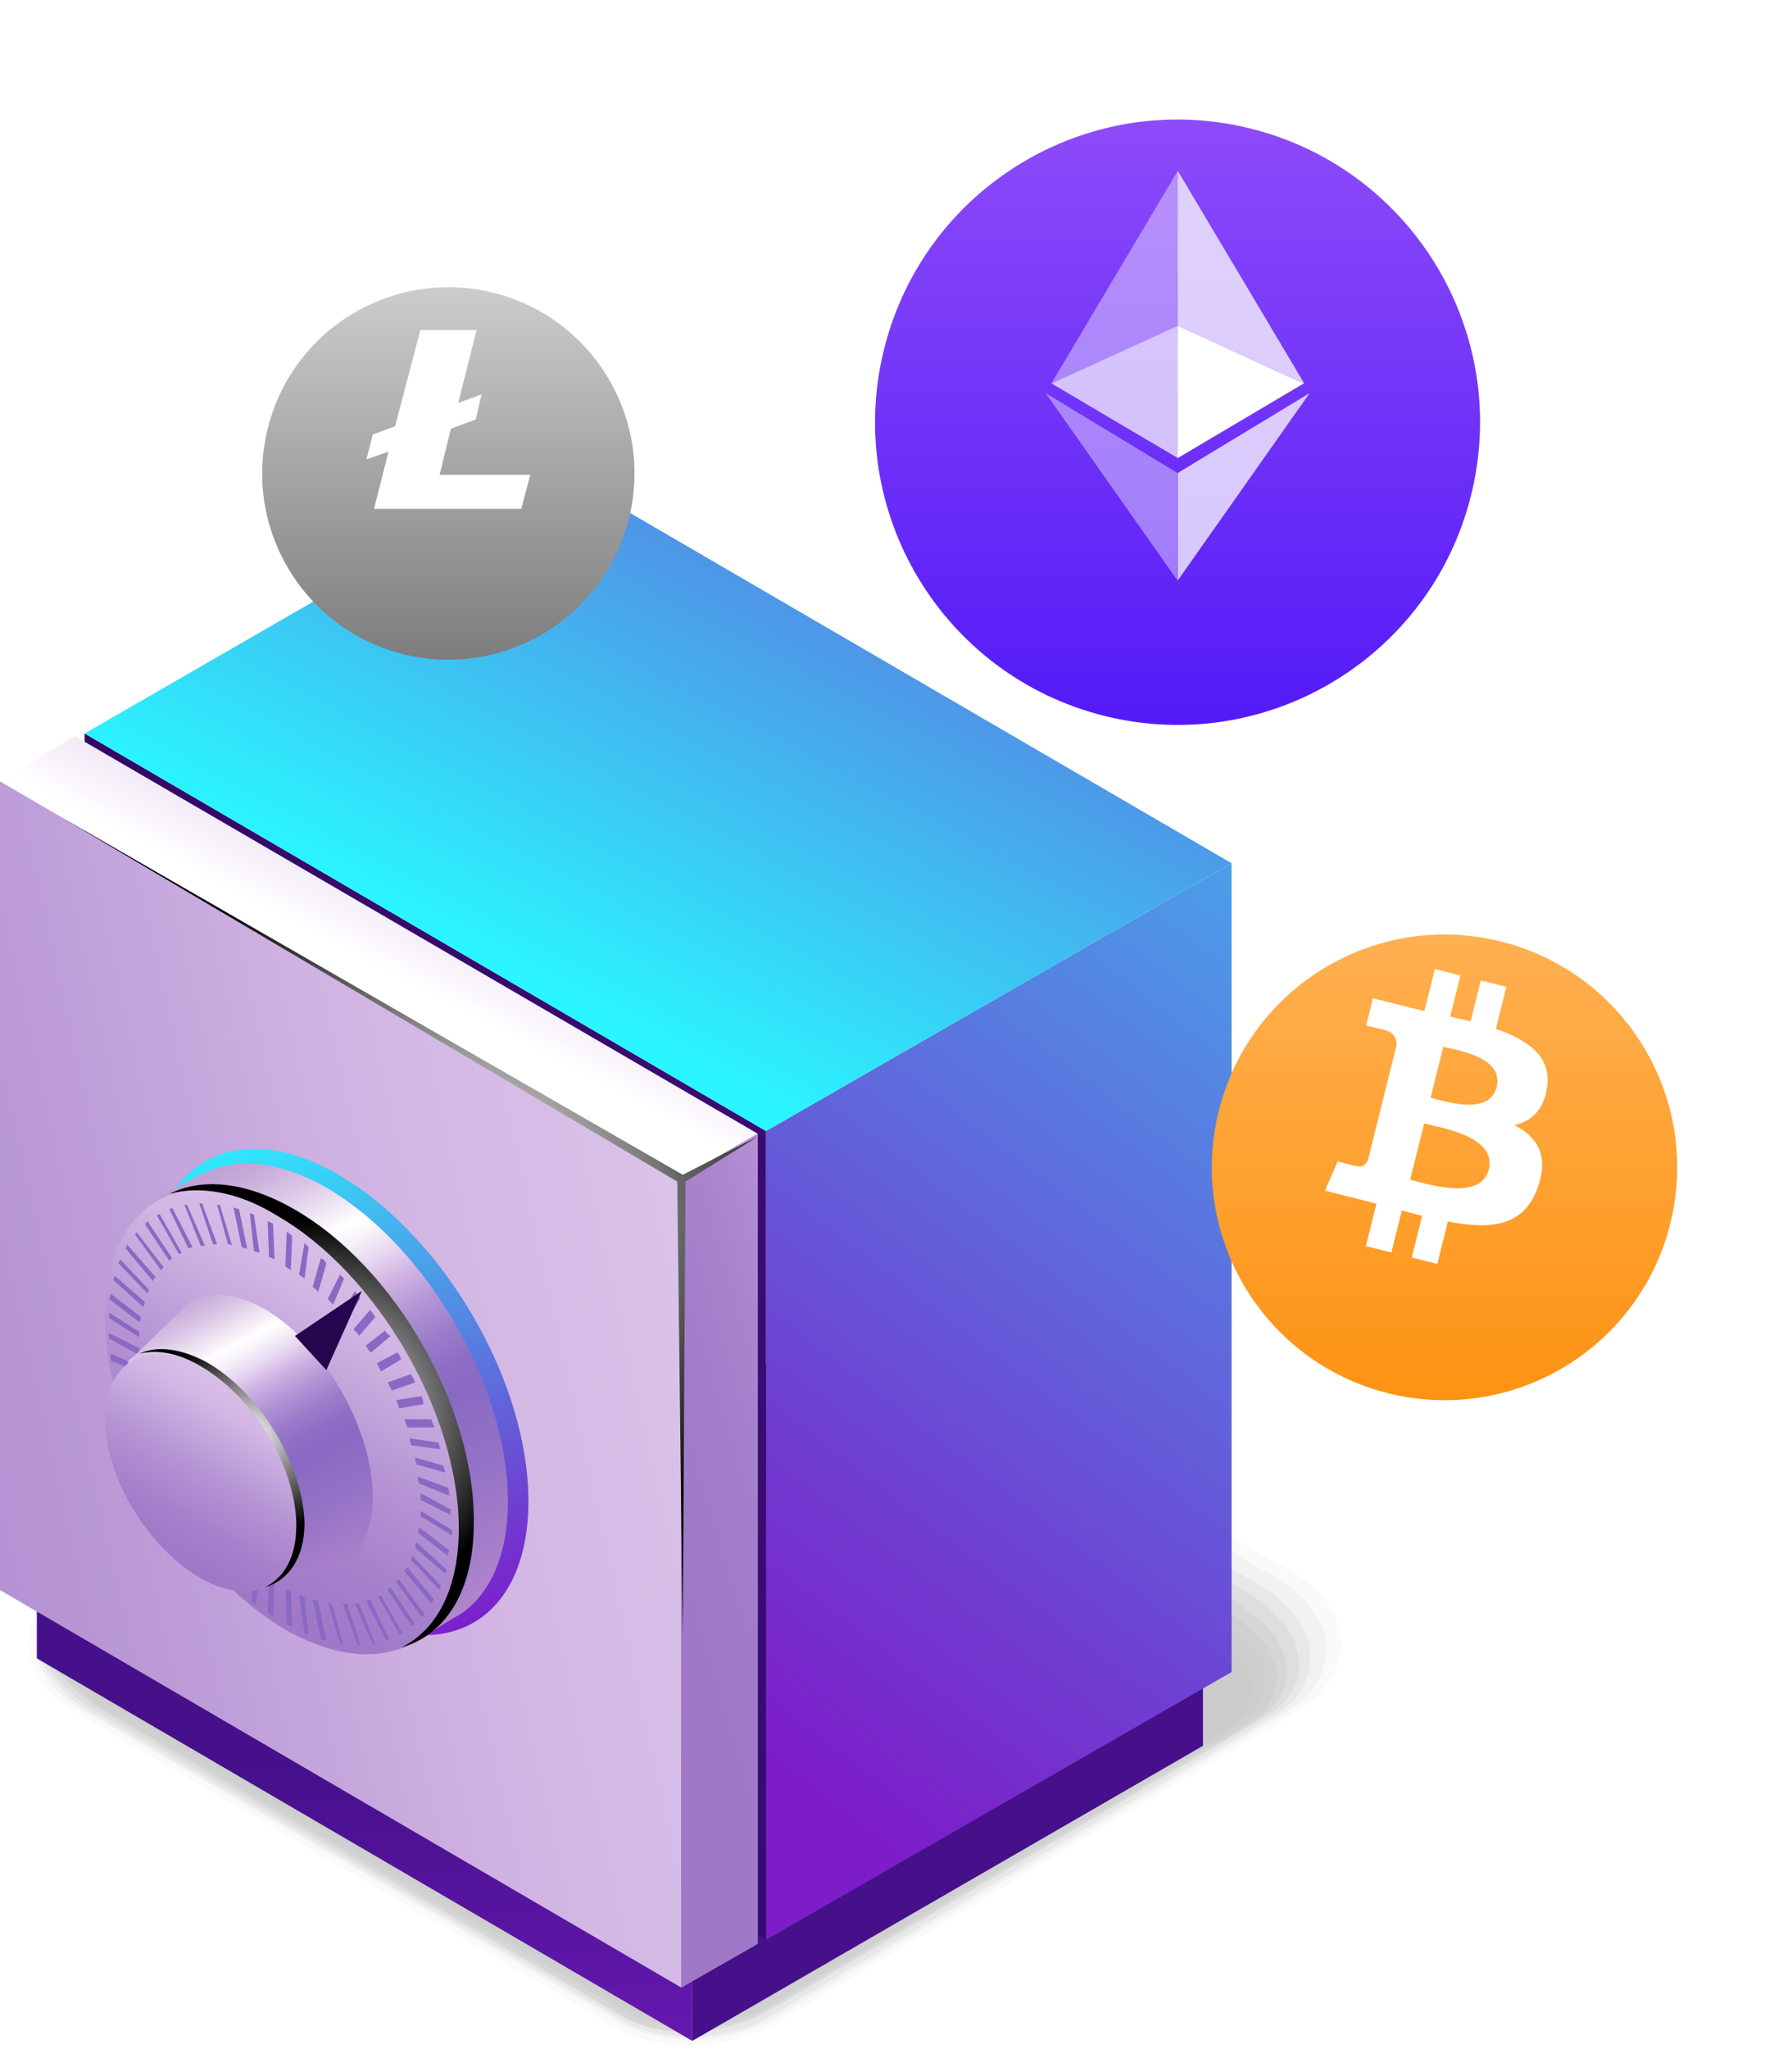 <svg width="77" height="88" viewBox="0 0 77 88" fill="none" xmlns="http://www.w3.org/2000/svg">
<g opacity="0.2">
<path opacity="0.091" d="M25.463 54.205C26.52 53.619 27.869 53.267 29.218 53.267C29.981 53.267 30.744 53.384 31.389 53.619C31.683 53.736 32.035 53.912 32.328 54.029L55.738 67.641C56.794 68.228 57.557 69.343 57.615 70.34C57.674 71.572 57.029 72.746 55.679 73.508L55.21 73.802L33.325 86.885C33.149 87.003 32.915 87.12 32.739 87.179C31.8 87.589 30.685 87.824 29.629 87.824C28.456 87.824 27.4 87.589 26.578 87.12L3.11 73.45C2.054 72.863 1.291 71.748 1.232 70.751C1.174 69.519 1.819 68.345 3.168 67.582L3.579 67.348L25.463 54.205Z" fill="black"/>
<path opacity="0.182" d="M25.229 54.616C26.285 54.029 27.576 53.677 28.925 53.677C29.688 53.677 30.392 53.795 31.037 54.029C31.331 54.147 31.683 54.323 31.917 54.44L55.034 67.876C55.973 68.404 56.853 69.519 56.97 70.457C57.087 71.631 56.559 72.804 55.21 73.567L54.74 73.86L33.325 86.65C33.149 86.768 32.915 86.885 32.739 86.944C31.8 87.355 30.744 87.589 29.688 87.589C28.573 87.589 27.517 87.355 26.696 86.885L3.462 73.391C2.523 72.863 1.584 71.748 1.526 70.809C1.408 69.636 1.936 68.462 3.286 67.7C3.286 67.7 3.638 67.465 3.696 67.465L25.229 54.616Z" fill="black"/>
<path opacity="0.273" d="M24.936 55.027C25.992 54.44 27.283 54.147 28.574 54.147C29.337 54.147 30.041 54.322 30.628 54.498C30.862 54.557 31.273 54.792 31.508 54.909L54.272 68.169C55.093 68.638 56.15 69.812 56.267 70.633C56.443 71.748 56.032 72.921 54.741 73.684C54.683 73.684 54.331 73.977 54.272 73.977L33.209 86.533C33.092 86.592 32.798 86.768 32.681 86.826C31.801 87.237 30.745 87.472 29.689 87.472C28.574 87.472 27.518 87.237 26.755 86.768L3.756 73.449C2.935 72.98 1.82 71.806 1.703 70.985C1.527 69.87 1.937 68.697 3.287 67.876C3.287 67.876 3.639 67.641 3.697 67.641L24.936 55.027Z" fill="black"/>
<path opacity="0.364" d="M24.643 55.379C25.641 54.792 26.931 54.498 28.222 54.498C28.985 54.498 29.689 54.675 30.276 54.909C30.51 54.968 30.98 55.203 31.156 55.32L53.627 68.404C54.331 68.814 55.68 70.046 55.68 70.751C56.091 71.807 55.622 72.98 54.331 73.743C54.272 73.801 53.92 73.977 53.861 74.036L33.151 86.298C33.033 86.357 32.74 86.533 32.623 86.592C31.742 87.002 30.686 87.237 29.689 87.296C28.574 87.296 27.577 87.061 26.814 86.65L4.05 73.449C3.346 73.039 1.937 71.807 1.937 71.103C1.527 70.046 1.996 68.873 3.287 68.052C3.346 68.052 3.639 67.817 3.698 67.817L24.643 55.379Z" fill="black"/>
<path opacity="0.455" d="M24.408 55.79C25.405 55.203 26.696 54.91 27.928 54.968C28.691 54.968 29.336 55.144 29.923 55.379C30.099 55.438 30.627 55.731 30.744 55.79L52.922 68.697C53.567 69.049 55.093 70.281 55.093 70.927C55.621 71.924 55.21 73.098 53.919 73.919C53.861 73.978 53.509 74.154 53.45 74.213L33.091 86.24C32.974 86.299 32.68 86.475 32.563 86.533C31.683 86.944 30.686 87.179 29.688 87.237C28.632 87.237 27.635 87.061 26.813 86.592L4.401 73.45C3.755 73.098 2.23 71.807 2.23 71.22C1.702 70.223 2.113 69.049 3.403 68.228C3.462 68.169 3.697 68.052 3.755 67.993L24.408 55.79Z" fill="black"/>
<path opacity="0.545" d="M24.115 56.2C25.113 55.614 26.404 55.32 27.636 55.379C28.34 55.379 29.044 55.555 29.63 55.79C29.806 55.848 30.334 56.142 30.452 56.2L52.336 68.932C52.864 69.225 54.566 70.516 54.566 71.044C55.211 71.983 54.859 73.156 53.627 73.978C53.568 74.036 53.275 74.212 53.158 74.271L33.151 86.064C33.092 86.123 32.74 86.299 32.623 86.357C31.801 86.768 30.804 87.003 29.806 87.061C28.75 87.061 27.753 86.885 26.99 86.475L4.754 73.567C4.226 73.274 2.466 71.924 2.466 71.396C1.82 70.457 2.172 69.284 3.463 68.463C3.522 68.404 3.756 68.287 3.815 68.228L24.115 56.2Z" fill="black"/>
<path opacity="0.636" d="M23.821 56.611C24.818 56.024 26.05 55.79 27.282 55.79C27.986 55.79 28.632 56.024 29.219 56.2C29.336 56.259 29.923 56.552 30.04 56.611L51.631 69.167C52.042 69.401 53.919 70.751 53.919 71.161C54.682 72.041 54.389 73.215 53.156 74.036C53.098 74.095 52.804 74.271 52.746 74.33L33.091 85.829C33.032 85.888 32.68 86.064 32.563 86.123C31.741 86.533 30.744 86.768 29.805 86.827C28.749 86.885 27.81 86.651 27.048 86.24L5.046 73.45C4.635 73.215 2.699 71.865 2.699 71.396C1.936 70.516 2.23 69.343 3.521 68.521C3.579 68.463 3.814 68.345 3.873 68.287L23.821 56.611Z" fill="black"/>
<path opacity="0.727" d="M23.527 56.963C24.466 56.376 25.757 56.142 26.93 56.2C27.634 56.259 28.28 56.435 28.866 56.669C28.984 56.728 29.57 57.022 29.629 57.08L50.927 69.46C51.22 69.636 53.332 71.044 53.332 71.337C54.212 72.159 53.978 73.332 52.804 74.154C52.687 74.212 52.511 74.388 52.394 74.447L33.032 85.712C32.973 85.77 32.621 85.947 32.563 86.005C31.741 86.416 30.802 86.65 29.864 86.709C28.866 86.768 27.869 86.533 27.165 86.123L5.398 73.45C5.046 73.273 2.934 71.865 2.934 71.572C2.054 70.692 2.347 69.519 3.52 68.697C3.579 68.638 3.814 68.521 3.872 68.462L23.527 56.963Z" fill="black"/>
<path opacity="0.818" d="M23.293 57.374C24.232 56.846 25.464 56.552 26.637 56.611C27.341 56.67 27.986 56.846 28.515 57.08C28.573 57.08 29.219 57.491 29.277 57.491L50.223 69.695C50.458 69.812 52.687 71.22 52.687 71.455C53.626 72.218 53.508 73.391 52.335 74.212C52.218 74.271 52.042 74.388 51.924 74.506L32.974 85.536C32.915 85.536 32.504 85.77 32.504 85.829C31.741 86.24 30.803 86.475 29.864 86.533C28.867 86.592 27.928 86.416 27.224 86.005L5.691 73.45C5.457 73.332 3.169 71.865 3.169 71.631C2.171 70.809 2.347 69.695 3.579 68.814C3.638 68.756 3.814 68.638 3.931 68.58L23.293 57.374Z" fill="black"/>
<path opacity="0.909" d="M23.001 57.784C23.939 57.256 25.171 56.963 26.286 57.08C26.99 57.139 27.577 57.315 28.105 57.55C28.105 57.55 28.809 57.96 28.868 57.96L49.52 69.988C49.637 70.047 52.043 71.513 52.043 71.631C53.099 72.335 53.04 73.508 51.867 74.33C51.749 74.388 51.574 74.506 51.456 74.623L32.857 85.419C32.857 85.419 32.388 85.653 32.388 85.712C31.625 86.123 30.686 86.357 29.806 86.416C28.868 86.475 27.929 86.299 27.225 85.888L6.045 73.45C5.927 73.391 3.463 71.865 3.463 71.748C2.348 71.044 2.466 69.871 3.639 69.049C3.756 68.991 3.874 68.873 3.991 68.815L23.001 57.784Z" fill="black"/>
<path d="M27.401 85.653L3.698 71.865C2.407 71.103 2.583 69.812 4.05 68.932L22.707 58.136C24.233 57.256 26.462 57.198 27.753 57.902L51.456 71.689C52.747 72.452 52.571 73.743 51.104 74.623L32.447 85.418C30.921 86.357 28.692 86.416 27.401 85.653Z" fill="black"/>
</g>
<path d="M29.746 82.192V87.648L51.689 74.975V69.519L29.746 82.192Z" fill="url(#paint0_linear_1203_432)"/>
<path d="M29.746 82.192V87.648L1.584 71.22V65.822L29.746 82.192Z" fill="url(#paint1_linear_1203_432)"/>
<path d="M1.584 65.823L29.746 82.192L51.689 69.519L23.468 53.091L1.584 65.823Z" fill="url(#paint2_linear_1203_432)"/>
<path d="M32.914 48.573V83.306L52.921 71.807V37.073L32.914 48.573Z" fill="url(#paint3_linear_1203_432)"/>
<path d="M32.914 48.573V83.306L3.637 66.233V31.5L32.914 48.573Z" fill="url(#paint4_linear_1203_432)"/>
<path d="M3.637 31.5L32.914 48.573L52.921 37.073L23.585 20L3.637 31.5Z" fill="url(#paint5_linear_1203_432)"/>
<path d="M29.277 50.567V85.359L32.563 83.482V48.69L29.277 50.567Z" fill="url(#paint6_linear_1203_432)"/>
<path d="M29.277 50.567V85.359L0 68.286V33.553L29.277 50.567Z" fill="url(#paint7_linear_1203_432)"/>
<path d="M0 33.553L29.277 50.568L32.563 48.69L3.227 31.617L0 33.553Z" fill="url(#paint8_linear_1203_432)"/>
<path d="M22.705 64.473C22.705 69.636 19.067 71.689 14.608 69.108C10.091 66.526 6.453 60.248 6.453 55.085C6.453 49.922 10.091 47.869 14.55 50.45C19.067 53.09 22.705 59.31 22.705 64.473Z" fill="url(#paint9_linear_1203_432)"/>
<path d="M21.825 64.473C21.825 66.878 21.003 68.58 19.654 69.401C19.595 69.401 18.129 70.34 18.07 70.399C16.662 71.161 17.542 69.401 15.43 68.169C11.147 65.705 7.626 59.662 7.626 54.733C7.626 52.269 5.397 52.269 6.746 51.448C6.805 51.448 8.565 50.45 8.624 50.45C10.032 49.688 11.968 49.805 14.08 51.037C18.363 53.56 21.825 59.544 21.825 64.473Z" fill="url(#paint10_linear_1203_432)"/>
<path d="M20.066 65.529C20.066 70.457 16.604 72.452 12.262 69.988C7.979 67.465 4.518 61.481 4.518 56.552C4.518 51.624 7.979 49.629 12.321 52.093C16.545 54.616 20.066 60.6 20.066 65.529Z" fill="url(#paint11_linear_1203_432)"/>
<path d="M12.614 51.917C10.561 50.744 8.684 50.568 7.275 51.272C8.566 50.92 10.209 51.154 11.91 52.21C16.193 54.675 19.714 60.718 19.714 65.646C19.714 68.228 18.775 69.988 17.25 70.751C19.127 70.222 20.359 68.345 20.359 65.411C20.418 60.424 16.956 54.381 12.614 51.917Z" fill="url(#paint12_radial_1203_432)"/>
<path d="M15.899 56.258L15.195 57.08C15.254 57.197 15.371 57.256 15.43 57.373L16.134 56.552C16.075 56.493 16.017 56.376 15.899 56.258Z" fill="#8969C3"/>
<path d="M15.489 55.73C15.431 55.672 15.372 55.613 15.313 55.554L15.255 55.437L14.668 56.434V56.493C14.727 56.552 14.785 56.669 14.903 56.728L15.489 55.73Z" fill="#8969C3"/>
<path d="M15.372 70.633C15.431 70.633 15.431 70.633 15.489 70.633L14.903 68.873C14.844 68.873 14.785 68.873 14.727 68.873L15.372 70.633C15.313 70.633 15.313 70.633 15.372 70.633Z" fill="#8969C3"/>
<path d="M14.786 54.909C14.727 54.85 14.669 54.792 14.61 54.733L14.082 55.789L14.141 55.848C14.199 55.906 14.258 55.965 14.317 56.024L14.786 54.909Z" fill="#8969C3"/>
<path d="M16.722 70.398L15.901 68.697C15.842 68.697 15.783 68.755 15.725 68.755L16.605 70.457C16.663 70.457 16.663 70.457 16.722 70.398Z" fill="#8969C3"/>
<path d="M16.017 70.633C16.075 70.633 16.075 70.633 16.134 70.633L15.43 68.873C15.371 68.873 15.313 68.873 15.254 68.873L16.017 70.633Z" fill="#8969C3"/>
<path d="M16.546 57.139L15.725 57.784C15.783 57.901 15.842 58.019 15.959 58.077L16.781 57.373C16.663 57.315 16.605 57.256 16.546 57.139Z" fill="#8969C3"/>
<path d="M14.61 70.574C14.669 70.574 14.727 70.574 14.727 70.574L14.258 68.873C14.199 68.873 14.141 68.873 14.082 68.814L14.61 70.574Z" fill="#8969C3"/>
<path d="M18.07 64.883C18.07 64.942 18.07 65.059 18.07 65.118L19.42 65.939C19.42 65.881 19.42 65.763 19.42 65.705L18.07 64.883Z" fill="#8969C3"/>
<path d="M12.32 69.753C12.379 69.812 12.438 69.812 12.555 69.87L12.496 68.345C12.438 68.286 12.32 68.286 12.262 68.228L12.32 69.753Z" fill="#8969C3"/>
<path d="M12.32 52.914L12.262 54.381C12.32 54.44 12.438 54.498 12.496 54.557L12.555 53.09C12.438 52.973 12.379 52.914 12.32 52.914Z" fill="#8969C3"/>
<path d="M14.022 70.457L13.67 68.755C13.612 68.755 13.553 68.697 13.435 68.697L13.788 70.398C13.905 70.457 13.964 70.457 14.022 70.457Z" fill="#8969C3"/>
<path d="M13.788 54.029L13.435 55.261C13.494 55.32 13.612 55.378 13.67 55.496L14.022 54.264C13.964 54.146 13.905 54.087 13.788 54.029Z" fill="#8969C3"/>
<path d="M16.193 58.547C16.252 58.664 16.311 58.781 16.369 58.898L17.249 58.37C17.191 58.253 17.132 58.136 17.073 58.077L16.193 58.547Z" fill="#8969C3"/>
<path d="M13.26 70.222L13.084 68.58C13.026 68.58 12.967 68.521 12.85 68.521L13.084 70.164C13.143 70.164 13.202 70.222 13.26 70.222Z" fill="#8969C3"/>
<path d="M13.084 53.384L12.85 54.733C12.908 54.792 13.026 54.851 13.084 54.909L13.26 53.56C13.202 53.501 13.143 53.443 13.084 53.384Z" fill="#8969C3"/>
<path d="M17.836 62.595C17.836 62.713 17.895 62.83 17.895 62.889L19.127 63.241C19.127 63.123 19.068 63.065 19.068 62.947L17.836 62.595Z" fill="#8969C3"/>
<path d="M17.308 70.164L16.369 68.521C16.311 68.521 16.252 68.58 16.252 68.58L17.191 70.222C17.191 70.222 17.249 70.164 17.308 70.164Z" fill="#8969C3"/>
<path d="M19.127 67.582C19.127 67.523 19.185 67.465 19.185 67.406L17.895 66.232C17.895 66.291 17.836 66.35 17.836 66.467L19.127 67.582Z" fill="#8969C3"/>
<path d="M18.951 68.11L17.719 66.819C17.719 66.878 17.66 66.937 17.66 66.995L18.892 68.286C18.892 68.227 18.892 68.169 18.951 68.11Z" fill="#8969C3"/>
<path d="M18.07 64.414L19.361 65.059C19.361 65.001 19.361 64.883 19.361 64.825L18.07 64.121C18.07 64.238 18.07 64.355 18.07 64.414Z" fill="#8969C3"/>
<path d="M19.244 63.886L17.953 63.416C17.953 63.534 17.953 63.593 18.012 63.71L19.303 64.238C19.303 64.121 19.303 64.003 19.244 63.886Z" fill="#8969C3"/>
<path d="M17.953 65.822L19.244 66.82C19.244 66.761 19.244 66.702 19.303 66.585L18.012 65.587C18.012 65.705 17.953 65.763 17.953 65.822Z" fill="#8969C3"/>
<path d="M18.834 61.95L17.602 61.773C17.602 61.891 17.66 61.95 17.66 62.067L18.892 62.243C18.892 62.126 18.892 62.067 18.834 61.95Z" fill="#8969C3"/>
<path d="M17.835 69.753L16.779 68.169C16.721 68.228 16.721 68.228 16.662 68.286L17.718 69.87C17.718 69.812 17.777 69.812 17.835 69.753Z" fill="#8969C3"/>
<path d="M17.66 59.016L16.662 59.368C16.721 59.486 16.779 59.603 16.838 59.72L17.835 59.368C17.777 59.192 17.718 59.133 17.66 59.016Z" fill="#8969C3"/>
<path d="M18.248 69.342L17.133 67.817C17.074 67.876 17.074 67.934 17.016 67.934L18.13 69.46C18.189 69.401 18.189 69.342 18.248 69.342Z" fill="#8969C3"/>
<path d="M18.13 59.955L17.016 60.131C17.074 60.248 17.133 60.365 17.133 60.483L18.189 60.307V60.248C18.189 60.131 18.13 60.072 18.13 59.955Z" fill="#8969C3"/>
<path d="M18.541 60.952H17.367C17.426 61.069 17.426 61.128 17.485 61.245V61.304H18.658V61.245C18.599 61.128 18.541 61.069 18.541 60.952Z" fill="#8969C3"/>
<path d="M18.541 68.873C18.541 68.814 18.599 68.814 18.599 68.755C18.599 68.755 18.599 68.697 18.658 68.697L17.485 67.289C17.485 67.347 17.426 67.406 17.367 67.465L18.541 68.873Z" fill="#8969C3"/>
<path d="M6.22 59.779C6.22 59.661 6.162 59.544 6.162 59.485L4.93 59.133C4.93 59.251 4.988 59.309 4.988 59.427L6.22 59.779Z" fill="#8969C3"/>
<path d="M5.516 61.363H6.689C6.631 61.245 6.631 61.187 6.572 61.069V61.011H5.398V61.069C5.457 61.245 5.516 61.304 5.516 61.363Z" fill="#8969C3"/>
<path d="M5.398 53.618L6.572 55.026C6.572 54.968 6.631 54.909 6.689 54.85L5.457 53.442C5.457 53.501 5.457 53.501 5.398 53.618C5.398 53.56 5.398 53.56 5.398 53.618Z" fill="#8969C3"/>
<path d="M5.809 53.031L6.923 54.557C6.982 54.498 6.982 54.44 7.041 54.44L5.867 52.914C5.867 52.973 5.809 52.973 5.809 53.031Z" fill="#8969C3"/>
<path d="M6.219 52.562L7.275 54.146C7.333 54.088 7.333 54.088 7.392 54.029L6.336 52.445C6.277 52.504 6.277 52.562 6.219 52.562Z" fill="#8969C3"/>
<path d="M7.392 63.006C7.333 62.889 7.275 62.771 7.216 62.654L6.219 63.006C6.277 63.123 6.336 63.24 6.395 63.299L7.392 63.006Z" fill="#8969C3"/>
<path d="M5.164 60.366L6.396 60.542C6.396 60.424 6.338 60.366 6.338 60.248L5.105 60.072C5.164 60.19 5.164 60.307 5.164 60.366Z" fill="#8969C3"/>
<path d="M5.926 62.36L7.041 62.184C6.982 62.067 6.923 61.949 6.923 61.832L5.867 62.008V62.067C5.867 62.184 5.867 62.301 5.926 62.36Z" fill="#8969C3"/>
<path d="M11.735 69.46L11.793 67.993C11.735 67.934 11.617 67.876 11.559 67.817L11.5 69.284C11.617 69.342 11.676 69.401 11.735 69.46Z" fill="#8969C3"/>
<path d="M5.984 57.432C5.984 57.373 5.984 57.256 5.984 57.197L4.693 56.376C4.693 56.435 4.693 56.552 4.693 56.611L5.984 57.432Z" fill="#8969C3"/>
<path d="M4.694 57.49L5.985 58.195C5.985 58.077 5.985 58.019 5.985 57.901L4.694 57.256C4.635 57.315 4.694 57.432 4.694 57.49Z" fill="#8969C3"/>
<path d="M4.752 58.429L6.043 58.957C6.043 58.84 6.043 58.781 5.984 58.664L4.752 58.136C4.752 58.253 4.752 58.37 4.752 58.429Z" fill="#8969C3"/>
<path d="M6.043 56.552L4.752 55.554C4.752 55.613 4.752 55.672 4.693 55.789L5.984 56.786C6.043 56.669 6.043 56.61 6.043 56.552Z" fill="#8969C3"/>
<path d="M5.105 54.264L6.338 55.555C6.338 55.496 6.396 55.437 6.396 55.379L5.164 54.088C5.164 54.147 5.105 54.147 5.105 54.264Z" fill="#8969C3"/>
<path d="M6.748 52.21L7.687 53.853C7.745 53.853 7.804 53.794 7.804 53.794L6.865 52.151C6.807 52.151 6.748 52.151 6.748 52.21Z" fill="#8969C3"/>
<path d="M4.928 54.791C4.928 54.85 4.869 54.909 4.869 54.968L6.16 56.141C6.16 56.082 6.219 56.024 6.219 55.906L4.928 54.791Z" fill="#8969C3"/>
<path d="M9.445 51.741C9.387 51.741 9.328 51.741 9.328 51.741L9.797 53.442C9.856 53.442 9.915 53.442 9.974 53.501L9.445 51.741Z" fill="#8969C3"/>
<path d="M10.209 68.345L10.561 67.113C10.503 67.054 10.385 66.995 10.327 66.878L9.975 68.11C10.092 68.227 10.151 68.286 10.209 68.345Z" fill="#8969C3"/>
<path d="M9.27 67.406C9.328 67.465 9.387 67.523 9.446 67.582L9.915 66.467L9.856 66.408C9.798 66.35 9.739 66.291 9.622 66.232L9.27 67.406Z" fill="#8969C3"/>
<path d="M10.033 51.858L10.385 53.559C10.444 53.559 10.503 53.618 10.62 53.618L10.268 51.917C10.15 51.917 10.092 51.858 10.033 51.858Z" fill="#8969C3"/>
<path d="M10.736 52.093L10.912 53.736C10.971 53.736 11.088 53.794 11.147 53.794L10.912 52.151C10.912 52.151 10.854 52.151 10.736 52.093Z" fill="#8969C3"/>
<path d="M7.804 63.769C7.745 63.651 7.687 63.534 7.628 63.416L6.748 64.003C6.807 64.121 6.865 64.238 6.924 64.297L7.804 63.769Z" fill="#8969C3"/>
<path d="M10.971 68.932L11.206 67.582C11.147 67.524 11.03 67.465 10.971 67.406L10.795 68.756C10.854 68.814 10.912 68.873 10.971 68.932Z" fill="#8969C3"/>
<path d="M11.5 52.445L11.559 53.97C11.617 54.029 11.735 54.029 11.793 54.088L11.735 52.562C11.676 52.504 11.617 52.504 11.5 52.445Z" fill="#8969C3"/>
<path d="M7.51 65.235L8.331 64.59C8.273 64.472 8.214 64.355 8.097 64.296L7.275 65C7.334 65 7.393 65.118 7.51 65.235Z" fill="#8969C3"/>
<path d="M7.275 51.917L8.097 53.618C8.155 53.618 8.214 53.559 8.273 53.559L7.393 51.858C7.393 51.917 7.334 51.917 7.275 51.917Z" fill="#8969C3"/>
<path d="M8.039 51.741C7.981 51.741 7.981 51.741 7.922 51.741L8.626 53.501C8.685 53.501 8.743 53.501 8.802 53.501L8.039 51.741Z" fill="#8969C3"/>
<path d="M8.566 66.643C8.625 66.702 8.684 66.761 8.742 66.819L8.801 66.878L9.388 65.881C9.329 65.822 9.27 65.705 9.153 65.646L8.566 66.643Z" fill="#8969C3"/>
<path d="M8.684 51.682C8.625 51.682 8.625 51.682 8.566 51.682L9.153 53.442H9.212C9.27 53.442 9.329 53.442 9.329 53.442L8.684 51.682C8.742 51.682 8.684 51.682 8.684 51.682Z" fill="#8969C3"/>
<path d="M8.096 66.057L8.8 65.235C8.741 65.118 8.624 65.059 8.565 64.942L7.861 65.763C7.979 65.881 8.037 65.939 8.096 66.057Z" fill="#8969C3"/>
<path d="M16.017 64.297C16.017 65.705 15.547 66.761 14.726 67.23L11.792 67.993C11.03 68.404 11.499 67.465 10.384 66.82C8.096 65.529 6.218 62.478 6.218 59.955C6.218 58.723 4.986 58.723 5.749 58.254L8.155 55.907C9.035 55.438 10.149 55.496 11.44 56.259C13.963 57.784 16.017 61.363 16.017 64.297Z" fill="url(#paint13_linear_1203_432)"/>
<path d="M12.849 65.529C12.849 68.052 10.971 69.049 8.683 67.817C6.395 66.526 4.518 63.475 4.518 60.953C4.518 58.43 6.395 57.432 8.683 58.664C10.971 59.896 12.849 63.006 12.849 65.529Z" fill="url(#paint14_linear_1203_432)"/>
<path d="M8.859 58.489C7.745 57.902 6.747 57.785 5.984 58.136C6.688 57.961 7.569 58.078 8.507 58.606C10.854 59.897 12.732 63.006 12.732 65.529C12.732 66.879 12.204 67.759 11.382 68.169C12.38 67.876 13.084 66.937 13.084 65.412C13.025 62.889 11.147 59.779 8.859 58.489Z" fill="url(#paint15_radial_1203_432)"/>
<path d="M12.674 57.374L15.549 55.438L14.023 58.84L12.674 57.374Z" fill="#25054D"/>
<path d="M29.336 70.281L29.453 50.744L32.563 48.808L29.336 50.45L2.699 35.137L29.101 50.744L29.336 70.281Z" fill="url(#paint16_radial_1203_432)"/>
<g filter="url(#filter0_d_1203_432)">
<path d="M27.024 20.268C25.956 24.554 21.615 27.162 17.329 26.094C13.044 25.025 10.436 20.684 11.505 16.399C12.573 12.112 16.914 9.504 21.199 10.572C25.485 11.641 28.093 15.982 27.024 20.268Z" fill="url(#paint17_linear_1203_432)"/>
</g>
<path fill-rule="evenodd" clip-rule="evenodd" d="M16.977 18.303L16.017 18.663L15.746 19.73L16.695 19.39L16.071 21.853H22.398L22.786 20.393H18.889L19.373 18.409L20.442 18.017L20.692 16.935L19.688 17.306L20.478 14.173H18.064L16.977 18.303Z" fill="white"/>
<g clip-path="url(#clip0_1203_432)">
<g filter="url(#filter1_d_1203_432)">
<path d="M71.769 50.553C70.433 55.91 65.007 59.17 59.648 57.834C54.292 56.498 51.032 51.072 52.368 45.715C53.703 40.358 59.13 37.097 64.486 38.432C69.844 39.768 73.105 45.195 71.769 50.553Z" fill="url(#paint18_linear_1203_432)"/>
</g>
<path d="M66.475 46.709C66.674 45.378 65.661 44.663 64.276 44.185L64.725 42.383L63.628 42.109L63.191 43.864C62.902 43.793 62.606 43.725 62.312 43.658L62.752 41.891L61.656 41.618L61.206 43.419C60.967 43.365 60.733 43.311 60.505 43.255L60.507 43.249L58.994 42.871L58.702 44.043C58.702 44.043 59.516 44.23 59.499 44.241C59.943 44.352 60.023 44.646 60.01 44.88L59.498 46.933C59.529 46.941 59.568 46.952 59.612 46.969C59.575 46.961 59.536 46.95 59.496 46.941L58.779 49.817C58.724 49.952 58.586 50.155 58.276 50.078C58.287 50.094 57.478 49.879 57.478 49.879L56.934 51.135L58.361 51.491C58.627 51.557 58.887 51.627 59.144 51.693L58.69 53.516L59.785 53.789L60.235 51.985C60.535 52.067 60.825 52.142 61.109 52.212L60.661 54.008L61.759 54.281L62.213 52.461C64.084 52.815 65.49 52.673 66.083 50.98C66.56 49.618 66.059 48.832 65.075 48.319C65.791 48.154 66.331 47.683 66.475 46.709ZM63.969 50.224C63.63 51.586 61.336 50.85 60.592 50.665L61.194 48.25C61.938 48.435 64.323 48.803 63.969 50.224ZM64.308 46.689C63.999 47.928 62.089 47.299 61.47 47.144L62.016 44.954C62.636 45.108 64.63 45.396 64.308 46.689Z" fill="white"/>
</g>
<g filter="url(#filter2_d_1203_432)">
<path d="M63.208 19.278C61.471 26.243 54.418 30.481 47.453 28.744C40.49 27.008 36.252 19.954 37.989 12.99C39.724 6.025 46.778 1.786 53.741 3.522C60.706 5.259 64.944 12.314 63.208 19.278Z" fill="url(#paint19_linear_1203_432)"/>
</g>
<path opacity="0.75" d="M50.607 20.313V24.928L56.274 16.882L50.607 20.313Z" fill="white"/>
<path opacity="0.75" d="M56.057 16.492L50.607 7.337V13.994L56.057 16.492Z" fill="white"/>
<path d="M50.607 13.991V19.672L56.012 16.472L50.607 13.991Z" fill="white"/>
<path opacity="0.4" d="M45.16 16.492L50.608 7.337V13.994L45.16 16.492Z" fill="white"/>
<path opacity="0.7" d="M50.609 13.991V19.672L45.19 16.472L50.609 13.991Z" fill="white"/>
<path opacity="0.4" d="M50.594 20.313V24.928L44.928 16.882L50.594 20.313Z" fill="white"/>
<defs>
<filter id="filter0_d_1203_432" x="7.266" y="8.333" width="23.998" height="24" filterUnits="userSpaceOnUse" color-interpolation-filters="sRGB">
<feFlood flood-opacity="0" result="BackgroundImageFix"/>
<feColorMatrix in="SourceAlpha" type="matrix" values="0 0 0 0 0 0 0 0 0 0 0 0 0 0 0 0 0 0 127 0" result="hardAlpha"/>
<feOffset dy="2"/>
<feGaussianBlur stdDeviation="2"/>
<feComposite in2="hardAlpha" operator="out"/>
<feColorMatrix type="matrix" values="0 0 0 0 0 0 0 0 0 0 0 0 0 0 0 0 0 0 0.25 0"/>
<feBlend mode="normal" in2="BackgroundImageFix" result="effect1_dropShadow_1203_432"/>
<feBlend mode="normal" in="SourceGraphic" in2="effect1_dropShadow_1203_432" result="shape"/>
</filter>
<filter id="filter1_d_1203_432" x="48.068" y="36.133" width="28" height="28" filterUnits="userSpaceOnUse" color-interpolation-filters="sRGB">
<feFlood flood-opacity="0" result="BackgroundImageFix"/>
<feColorMatrix in="SourceAlpha" type="matrix" values="0 0 0 0 0 0 0 0 0 0 0 0 0 0 0 0 0 0 127 0" result="hardAlpha"/>
<feOffset dy="2"/>
<feGaussianBlur stdDeviation="2"/>
<feComposite in2="hardAlpha" operator="out"/>
<feColorMatrix type="matrix" values="0 0 0 0 0 0 0 0 0 0 0 0 0 0 0 0 0 0 0.25 0"/>
<feBlend mode="normal" in2="BackgroundImageFix" result="effect1_dropShadow_1203_432"/>
<feBlend mode="normal" in="SourceGraphic" in2="effect1_dropShadow_1203_432" result="shape"/>
</filter>
<filter id="filter2_d_1203_432" x="33.6" y="1.133" width="33.998" height="34.001" filterUnits="userSpaceOnUse" color-interpolation-filters="sRGB">
<feFlood flood-opacity="0" result="BackgroundImageFix"/>
<feColorMatrix in="SourceAlpha" type="matrix" values="0 0 0 0 0 0 0 0 0 0 0 0 0 0 0 0 0 0 127 0" result="hardAlpha"/>
<feOffset dy="2"/>
<feGaussianBlur stdDeviation="2"/>
<feComposite in2="hardAlpha" operator="out"/>
<feColorMatrix type="matrix" values="0 0 0 0 0 0 0 0 0 0 0 0 0 0 0 0 0 0 0.25 0"/>
<feBlend mode="normal" in2="BackgroundImageFix" result="effect1_dropShadow_1203_432"/>
<feBlend mode="normal" in="SourceGraphic" in2="effect1_dropShadow_1203_432" result="shape"/>
</filter>
<linearGradient id="paint0_linear_1203_432" x1="41.987" y1="81.424" x2="47.245" y2="93.221" gradientUnits="userSpaceOnUse">
<stop offset="0.096" stop-color="#45108A"/>
<stop offset="1" stop-color="#7C1DC9"/>
</linearGradient>
<linearGradient id="paint1_linear_1203_432" x1="15.676" y1="73.442" x2="15.676" y2="95.869" gradientUnits="userSpaceOnUse">
<stop offset="0.096" stop-color="#45108A"/>
<stop offset="1" stop-color="#7C1DC9"/>
</linearGradient>
<linearGradient id="paint2_linear_1203_432" x1="46.55" y1="29.734" x2="21.717" y2="77.06" gradientUnits="userSpaceOnUse">
<stop offset="0.096" stop-color="#45108A"/>
<stop offset="1" stop-color="#7C1DC9"/>
</linearGradient>
<linearGradient id="paint3_linear_1203_432" x1="30.622" y1="76.217" x2="73.308" y2="20.482" gradientUnits="userSpaceOnUse">
<stop offset="0.03" stop-color="#7C1DC9"/>
<stop offset="0.214" stop-color="#6E41D2"/>
<stop offset="0.618" stop-color="#4C9BE8"/>
<stop offset="1" stop-color="#2AF6FF"/>
</linearGradient>
<linearGradient id="paint4_linear_1203_432" x1="-32.449" y1="68.778" x2="71.236" y2="45.535" gradientUnits="userSpaceOnUse">
<stop stop-color="#25054D"/>
<stop offset="1" stop-color="#45108A"/>
</linearGradient>
<linearGradient id="paint5_linear_1203_432" x1="46.514" y1="-0.502" x2="23.745" y2="42.892" gradientUnits="userSpaceOnUse">
<stop offset="0.03" stop-color="#7C1DC9"/>
<stop offset="0.214" stop-color="#6E41D2"/>
<stop offset="0.618" stop-color="#4C9BE8"/>
<stop offset="1" stop-color="#2AF6FF"/>
</linearGradient>
<linearGradient id="paint6_linear_1203_432" x1="29" y1="67.597" x2="54.095" y2="60.083" gradientUnits="userSpaceOnUse">
<stop stop-color="#9F79C8"/>
<stop offset="0.141" stop-color="#A27DCA"/>
<stop offset="0.273" stop-color="#AC88CF"/>
<stop offset="0.4" stop-color="#BC9BD7"/>
<stop offset="0.52" stop-color="#D1B4E3"/>
<stop offset="0.649" stop-color="#DBC4E9"/>
<stop offset="0.9" stop-color="#F4EDF8"/>
<stop offset="1" stop-color="white"/>
</linearGradient>
<linearGradient id="paint7_linear_1203_432" x1="-36.072" y1="70.811" x2="67.612" y2="47.568" gradientUnits="userSpaceOnUse">
<stop stop-color="#9F79C8"/>
<stop offset="0.141" stop-color="#A27DCA"/>
<stop offset="0.273" stop-color="#AC88CF"/>
<stop offset="0.4" stop-color="#BC9BD7"/>
<stop offset="0.52" stop-color="#D1B4E3"/>
<stop offset="0.649" stop-color="#DBC4E9"/>
<stop offset="0.9" stop-color="#F4EDF8"/>
<stop offset="1" stop-color="white"/>
</linearGradient>
<linearGradient id="paint8_linear_1203_432" x1="26.653" y1="21.338" x2="16.106" y2="41.438" gradientUnits="userSpaceOnUse">
<stop stop-color="#9F79C8"/>
<stop offset="0.141" stop-color="#A27DCA"/>
<stop offset="0.273" stop-color="#AC88CF"/>
<stop offset="0.4" stop-color="#BC9BD7"/>
<stop offset="0.52" stop-color="#D1B4E3"/>
<stop offset="0.649" stop-color="#DBC4E9"/>
<stop offset="0.9" stop-color="#F4EDF8"/>
<stop offset="1" stop-color="white"/>
</linearGradient>
<linearGradient id="paint9_linear_1203_432" x1="19.276" y1="71.408" x2="9.733" y2="47.81" gradientUnits="userSpaceOnUse">
<stop offset="0.03" stop-color="#7C1DC9"/>
<stop offset="0.214" stop-color="#6E41D2"/>
<stop offset="0.618" stop-color="#4C9BE8"/>
<stop offset="1" stop-color="#2AF6FF"/>
</linearGradient>
<linearGradient id="paint10_linear_1203_432" x1="9.536" y1="49.929" x2="19.918" y2="69.274" gradientUnits="userSpaceOnUse">
<stop offset="0.01" stop-color="#C1A1D5"/>
<stop offset="0.049" stop-color="#C8ABDA"/>
<stop offset="0.115" stop-color="#DAC6E6"/>
<stop offset="0.2" stop-color="#F7F2F9"/>
<stop offset="0.222" stop-color="white"/>
<stop offset="0.251" stop-color="#F9F5FB"/>
<stop offset="0.3" stop-color="#E9DBF2"/>
<stop offset="0.359" stop-color="#D1B4E3"/>
<stop offset="0.426" stop-color="#B395D6"/>
<stop offset="0.495" stop-color="#9C7DCB"/>
<stop offset="0.558" stop-color="#8E6EC5"/>
<stop offset="0.611" stop-color="#8969C3"/>
<stop offset="0.755" stop-color="#9471C6"/>
<stop offset="1" stop-color="#B086CC"/>
</linearGradient>
<linearGradient id="paint11_linear_1203_432" x1="8.702" y1="67.186" x2="19.073" y2="49.309" gradientUnits="userSpaceOnUse">
<stop stop-color="#9F79C8"/>
<stop offset="0.137" stop-color="#A580CB"/>
<stop offset="0.329" stop-color="#B492D3"/>
<stop offset="0.553" stop-color="#CDB0E1"/>
<stop offset="0.581" stop-color="#D1B4E3"/>
<stop offset="0.764" stop-color="#DBC4E9"/>
<stop offset="1" stop-color="#EBDEF3"/>
</linearGradient>
<radialGradient id="paint12_radial_1203_432" cx="0" cy="0" r="1" gradientUnits="userSpaceOnUse" gradientTransform="translate(13.871 60.775) scale(8.403)">
<stop stop-color="white"/>
<stop offset="1"/>
</radialGradient>
<linearGradient id="paint13_linear_1203_432" x1="7.524" y1="55.503" x2="14.553" y2="68.206" gradientUnits="userSpaceOnUse">
<stop offset="0.01" stop-color="#C1A1D5"/>
<stop offset="0.049" stop-color="#C8ABDA"/>
<stop offset="0.115" stop-color="#DAC6E6"/>
<stop offset="0.2" stop-color="#F7F2F9"/>
<stop offset="0.222" stop-color="white"/>
<stop offset="0.251" stop-color="#F9F5FB"/>
<stop offset="0.3" stop-color="#E9DBF2"/>
<stop offset="0.359" stop-color="#D1B4E3"/>
<stop offset="0.426" stop-color="#B395D6"/>
<stop offset="0.495" stop-color="#9C7DCB"/>
<stop offset="0.558" stop-color="#8E6EC5"/>
<stop offset="0.611" stop-color="#8969C3"/>
<stop offset="0.755" stop-color="#9471C6"/>
<stop offset="1" stop-color="#B086CC"/>
</linearGradient>
<linearGradient id="paint14_linear_1203_432" x1="6.822" y1="66.362" x2="12.148" y2="57.182" gradientUnits="userSpaceOnUse">
<stop stop-color="#9F79C8"/>
<stop offset="0.137" stop-color="#A580CB"/>
<stop offset="0.329" stop-color="#B492D3"/>
<stop offset="0.553" stop-color="#CDB0E1"/>
<stop offset="0.581" stop-color="#D1B4E3"/>
<stop offset="0.764" stop-color="#DBC4E9"/>
<stop offset="1" stop-color="#EBDEF3"/>
</linearGradient>
<radialGradient id="paint15_radial_1203_432" cx="0" cy="0" r="1" gradientUnits="userSpaceOnUse" gradientTransform="translate(10.738 61.664) scale(4.535 4.336)">
<stop stop-color="white"/>
<stop offset="1"/>
</radialGradient>
<radialGradient id="paint16_radial_1203_432" cx="0" cy="0" r="1" gradientUnits="userSpaceOnUse" gradientTransform="translate(19.557 51.702) scale(16.311 16.311)">
<stop stop-color="white"/>
<stop offset="1"/>
</radialGradient>
<linearGradient id="paint17_linear_1203_432" x1="11.266" y1="10.333" x2="11.266" y2="26.333" gradientUnits="userSpaceOnUse">
<stop stop-color="#CCCCCC"/>
<stop offset="1" stop-color="#7D7D7D"/>
</linearGradient>
<linearGradient id="paint18_linear_1203_432" x1="52.068" y1="38.133" x2="52.068" y2="58.133" gradientUnits="userSpaceOnUse">
<stop stop-color="#FFB051"/>
<stop offset="1" stop-color="#FD9313"/>
</linearGradient>
<linearGradient id="paint19_linear_1203_432" x1="37.6" y1="3.133" x2="37.6" y2="29.134" gradientUnits="userSpaceOnUse">
<stop stop-color="#8D4BF9"/>
<stop offset="1" stop-color="#531AF7"/>
</linearGradient>
<clipPath id="clip0_1203_432">
<rect width="29.467" height="29.467" fill="white" transform="translate(47.334 35.867)"/>
</clipPath>
</defs>
</svg>
